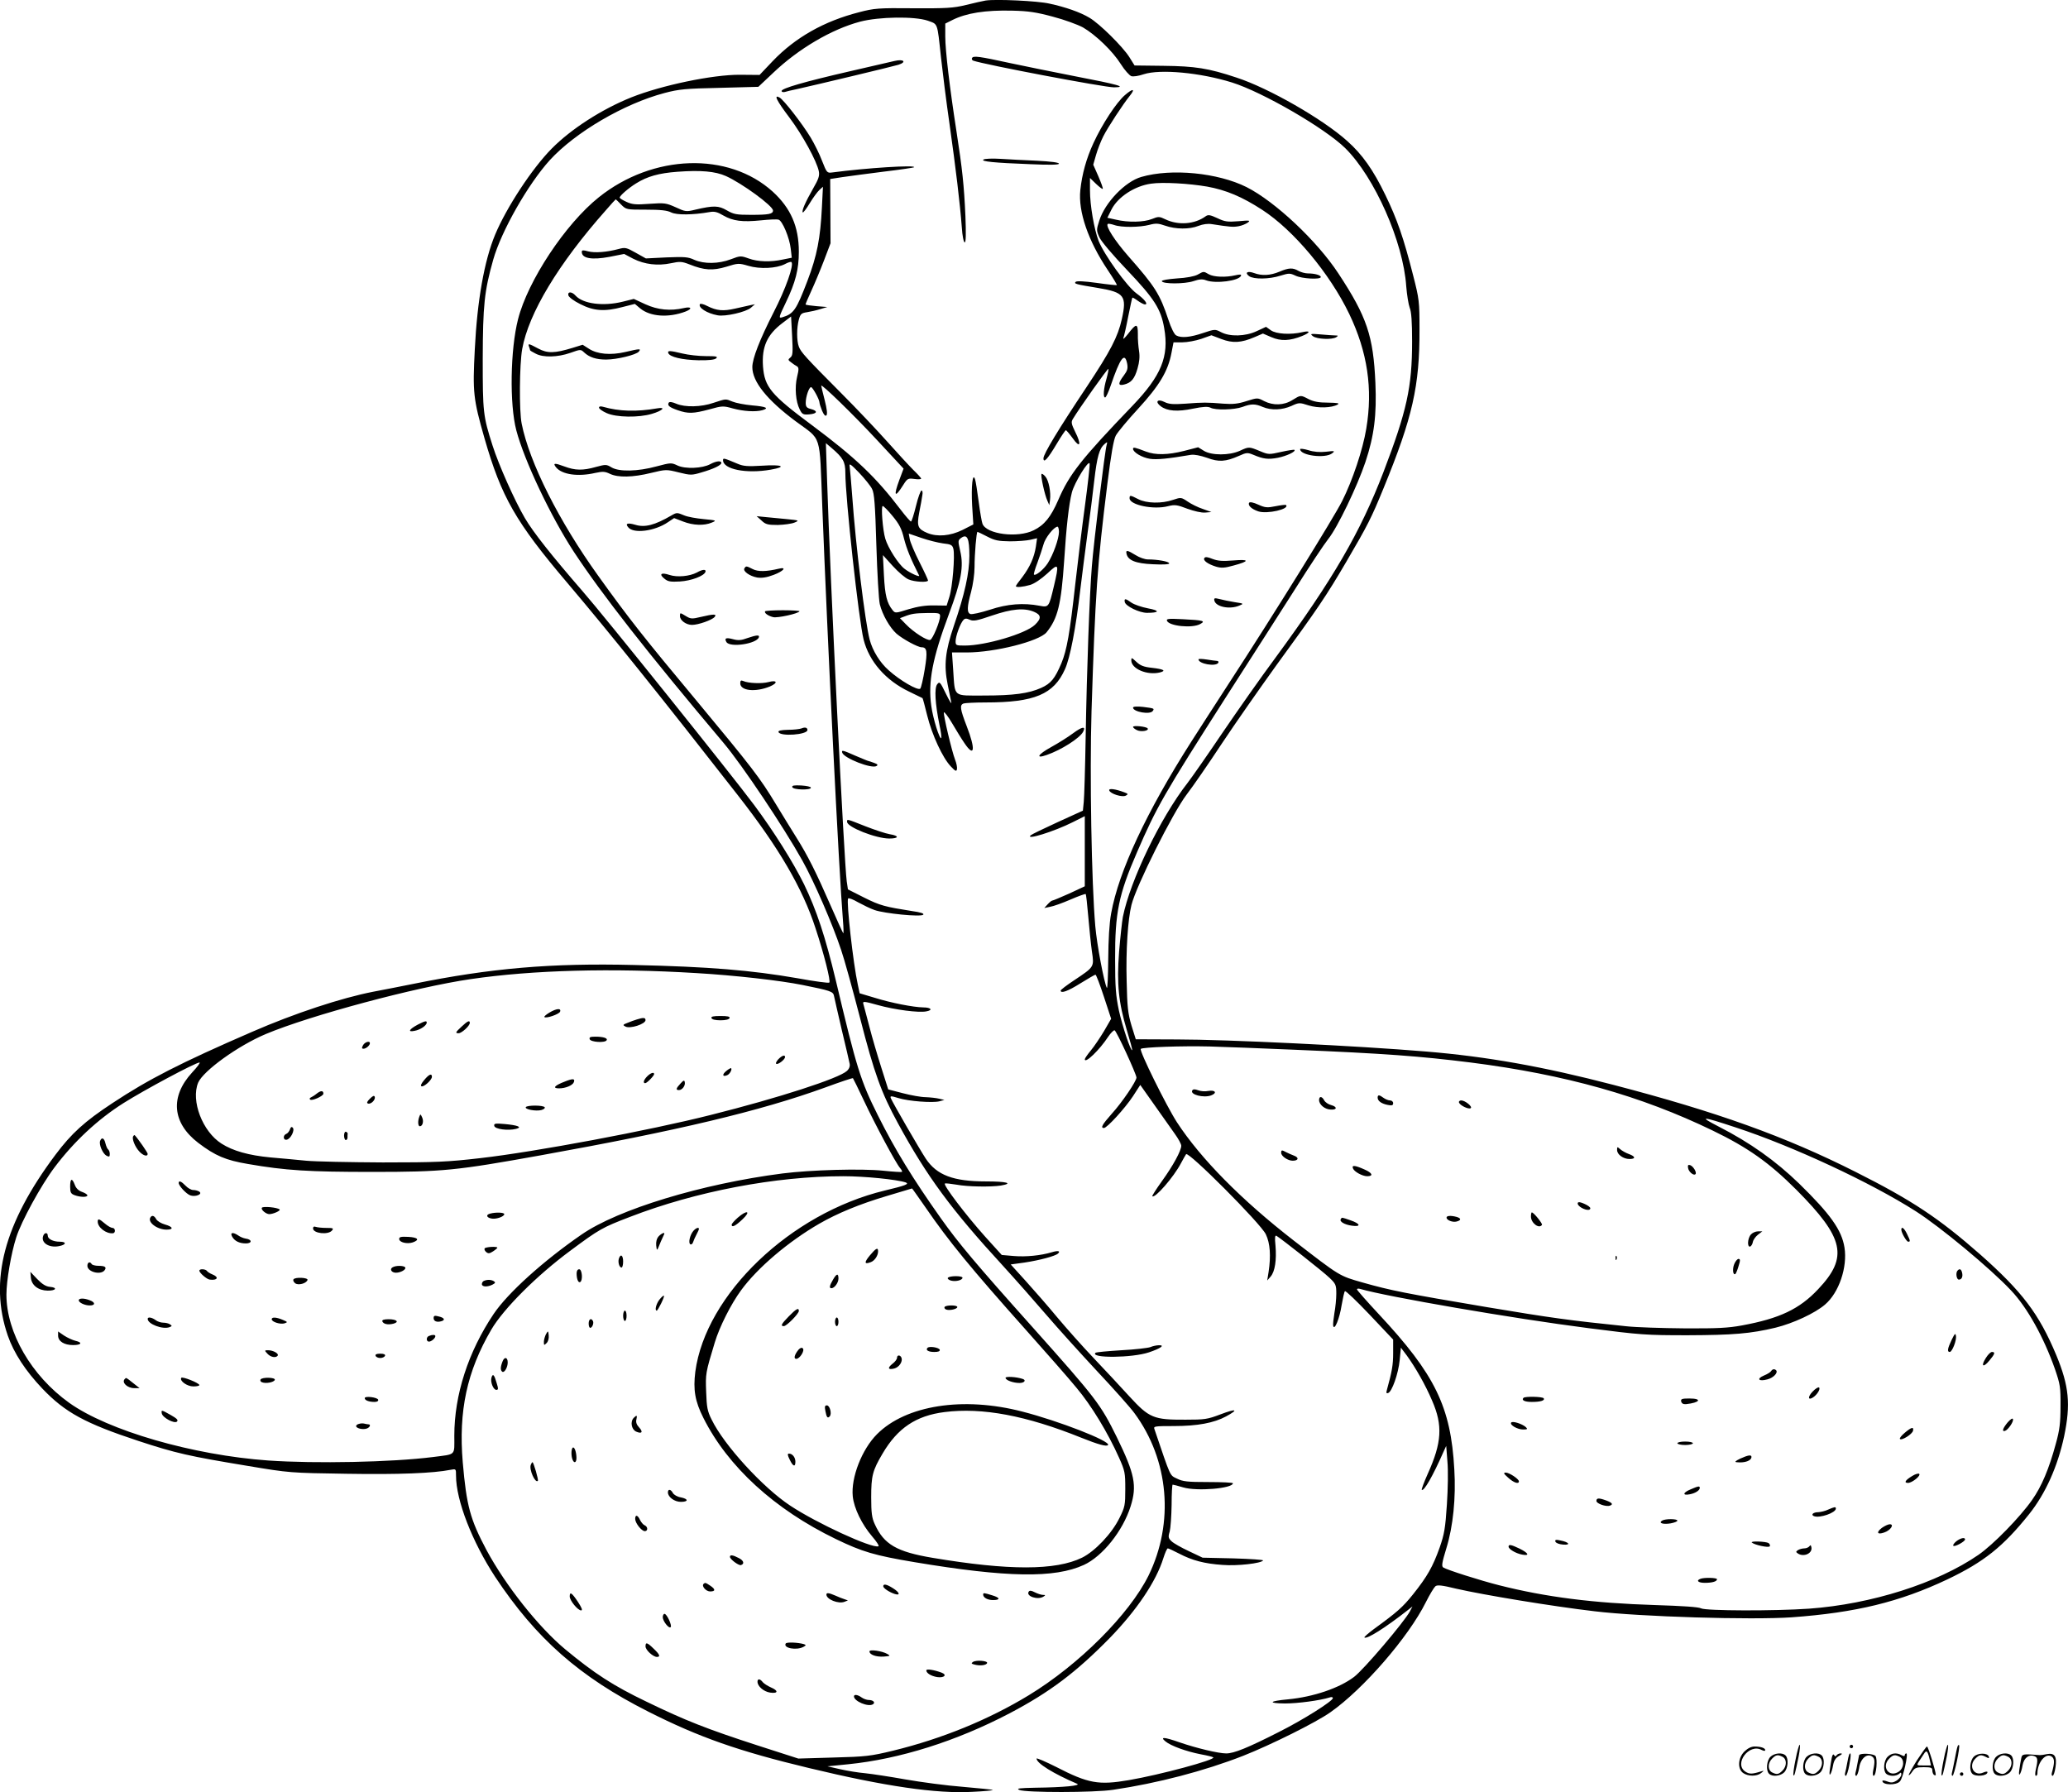 <svg version="1.0" xmlns="http://www.w3.org/2000/svg"
  viewBox="0 0 1200.481 1040.214"
 preserveAspectRatio="xMidYMid meet">
<g transform="translate(-0.272,1040.695) scale(0.1,-0.1)"
fill="#000000" stroke="none">
<path d="M5725 10404 c-16 -3 -68 -14 -115 -26 -74 -18 -114 -20 -305 -19
-204 2 -227 0 -315 -23 -204 -52 -371 -147 -502 -284 l-76 -80 -114 1 c-158 1
-454 -61 -630 -131 -172 -69 -349 -183 -462 -297 -114 -115 -263 -342 -329
-500 -63 -151 -104 -383 -118 -665 -13 -251 -9 -288 56 -516 98 -341 181 -487
481 -840 250 -295 547 -665 991 -1234 237 -303 375 -539 450 -771 49 -148 89
-307 80 -315 -4 -4 -86 7 -184 25 -271 47 -514 67 -948 77 -482 12 -833 -18
-1285 -110 -69 -14 -172 -34 -230 -45 -185 -36 -456 -125 -704 -233 -415 -180
-601 -275 -811 -414 -161 -106 -237 -175 -330 -299 -299 -399 -387 -731 -277
-1050 35 -101 103 -205 201 -308 132 -138 247 -201 556 -303 219 -72 295 -89
634 -145 245 -41 248 -41 576 -46 301 -5 503 3 603 23 32 6 32 6 32 -34 0
-143 94 -384 227 -587 237 -358 490 -581 890 -783 293 -148 523 -229 932 -327
440 -106 740 -150 949 -138 67 3 120 8 118 11 -3 2 -81 10 -174 18 -92 7 -242
27 -333 43 -90 16 -195 32 -234 36 -38 3 -104 14 -144 23 l-75 17 120 12 c298
30 627 133 938 296 232 122 385 237 582 438 156 161 268 327 310 462 10 31 21
57 26 57 4 0 34 -14 65 -30 76 -40 148 -59 253 -66 84 -7 225 9 235 26 2 4
-75 9 -173 12 l-178 4 -80 38 c-43 20 -89 46 -100 57 -19 18 -21 25 -11 57 5
20 10 90 11 155 0 64 3 117 6 117 4 0 31 -7 61 -16 80 -24 289 -6 289 24 0 4
-64 7 -142 7 -123 0 -149 3 -183 20 -43 21 -34 3 -131 288 -6 16 4 17 112 17
138 0 234 18 304 56 76 41 60 47 -32 12 -76 -29 -93 -31 -203 -31 -186 -1
-211 10 -326 135 -52 57 -145 157 -208 223 -63 66 -157 172 -210 235 -52 63
-135 158 -183 211 l-88 97 80 11 c87 13 180 38 194 52 17 15 1 19 -35 8 -63
-19 -150 -28 -221 -22 l-70 6 -96 106 c-113 126 -248 304 -234 309 6 2 37 -2
68 -7 63 -12 198 -14 257 -5 75 13 34 24 -86 24 -190 0 -286 36 -350 132 -38
58 -193 326 -203 351 -5 14 0 14 43 1 60 -19 201 -29 239 -19 l29 8 -30 7
c-16 4 -52 8 -79 9 -26 0 -86 11 -132 23 l-85 22 -40 126 c-22 69 -54 177 -70
240 -17 63 -32 123 -35 132 -4 14 5 14 83 -8 100 -28 240 -46 283 -37 40 7 28
23 -18 23 -57 1 -186 26 -282 56 l-87 26 -11 52 c-26 118 -67 481 -56 498 3 5
29 -5 58 -22 30 -16 72 -37 96 -45 57 -20 268 -41 282 -27 7 7 -14 14 -64 21
-158 25 -186 32 -278 78 l-95 48 -7 47 c-15 110 -96 1746 -114 2328 l-7 215
32 -27 c68 -58 81 -81 81 -145 0 -146 78 -857 106 -968 32 -127 128 -237 264
-302 41 -20 76 -37 78 -38 2 -2 14 -47 27 -100 28 -113 90 -247 137 -296 27
-29 33 -31 36 -16 2 10 -3 35 -11 55 -19 49 -69 261 -65 274 2 6 24 -22 48
-63 24 -41 56 -93 72 -116 58 -86 65 -36 13 98 -39 101 -42 124 -19 133 9 3
67 6 129 6 283 0 395 47 460 193 30 66 63 239 89 462 9 77 28 221 41 320 14
99 32 240 40 313 16 139 30 187 60 212 16 14 17 13 12 -5 -10 -31 -75 -564
-86 -705 -13 -158 -29 -582 -36 -995 -3 -176 -8 -343 -11 -372 l-5 -51 -147
-67 c-81 -37 -151 -71 -156 -76 -34 -31 137 22 244 76 l70 35 0 -203 0 -204
-90 -42 c-50 -22 -94 -41 -99 -41 -4 0 -16 -10 -27 -22 l-19 -21 34 7 c19 3
72 22 118 42 46 20 86 34 88 32 3 -2 9 -60 15 -129 6 -68 15 -159 21 -202 14
-93 15 -91 -102 -169 -44 -29 -79 -56 -79 -60 0 -19 42 -4 115 42 44 27 83 50
87 50 4 0 26 -58 49 -128 l42 -128 -41 -71 c-23 -38 -57 -89 -77 -113 -19 -23
-35 -46 -35 -51 0 -28 85 53 136 131 15 22 32 39 37 37 11 -3 126 -253 127
-274 0 -21 -83 -144 -144 -211 -55 -62 -66 -82 -45 -82 18 0 123 115 169 185
l42 65 82 -116 c44 -63 98 -138 118 -167 21 -29 38 -60 38 -70 0 -28 -47 -115
-112 -205 -33 -46 -58 -85 -56 -88 15 -14 124 111 166 191 12 22 25 46 30 53
13 19 433 -402 463 -465 25 -52 30 -126 16 -218 l-8 -50 20 23 c25 29 35 96
28 179 -5 48 -3 62 6 57 28 -17 271 -208 307 -243 37 -35 40 -42 40 -93 0 -30
-5 -80 -11 -112 -5 -31 -9 -65 -7 -74 7 -31 37 42 49 120 7 40 15 77 19 81 4
4 68 -57 143 -136 l137 -145 0 -79 c0 -69 -7 -107 -36 -212 -5 -18 -4 -23 7
-19 22 7 59 111 67 191 l7 72 34 -45 c50 -69 108 -170 147 -262 63 -144 57
-244 -26 -427 -21 -47 -36 -88 -34 -91 12 -11 64 79 126 220 l16 35 7 -90 c5
-51 3 -160 -3 -250 -9 -137 -15 -173 -42 -250 -40 -112 -72 -168 -154 -271
-61 -76 -93 -104 -229 -203 -32 -24 -56 -45 -54 -48 13 -12 120 55 255 161
l24 19 -15 -29 c-33 -61 -267 -337 -324 -380 -86 -65 -236 -116 -383 -130
-110 -10 -121 -23 -18 -24 75 0 202 17 260 35 10 4 18 2 18 -4 0 -17 -172
-126 -316 -198 -177 -90 -258 -123 -303 -123 -44 0 -171 30 -270 64 -91 32
-116 33 -83 6 31 -26 122 -59 205 -75 38 -7 71 -15 73 -18 14 -14 -309 -101
-490 -132 -176 -30 -235 -20 -423 77 -62 31 -113 53 -113 48 0 -27 99 -88 235
-146 26 -11 -77 -21 -240 -23 -96 -2 -115 -4 -95 -13 37 -16 435 -16 545 1
257 38 529 109 754 197 160 63 424 194 507 253 191 134 453 436 554 639 22 44
47 85 55 92 11 9 36 7 122 -14 157 -36 555 -102 803 -131 265 -32 912 -51
1143 -35 373 27 627 89 904 220 212 101 324 190 475 379 95 119 165 275 203
451 39 187 29 292 -46 473 -100 239 -198 368 -441 583 -239 210 -395 314 -723
479 -408 206 -807 349 -1405 505 -410 107 -738 165 -1090 194 -393 33 -1157
70 -1445 70 l-239 1 -25 80 c-20 68 -25 106 -28 259 -5 174 7 358 28 441 28
112 240 535 320 640 34 44 126 177 205 297 79 119 222 323 317 455 241 330
290 403 406 601 124 212 144 251 216 427 168 410 209 592 208 920 0 162 -2
177 -36 310 -56 221 -94 330 -162 470 -70 145 -134 236 -222 314 -140 126
-455 307 -643 368 -162 54 -240 66 -423 68 l-168 2 -30 48 c-39 62 -175 196
-232 229 -53 32 -139 62 -232 82 -69 16 -311 27 -370 18z m390 -94 c66 -17
144 -46 174 -62 74 -43 173 -138 220 -213 22 -35 50 -66 61 -70 11 -4 43 1 72
11 95 31 327 10 513 -48 178 -56 539 -265 657 -381 170 -168 337 -544 354
-802 4 -49 13 -105 20 -124 10 -23 14 -82 14 -196 0 -265 -30 -402 -167 -760
-134 -348 -291 -619 -625 -1074 -84 -113 -223 -311 -310 -439 -87 -129 -178
-259 -202 -290 -156 -200 -332 -564 -375 -777 -5 -28 -15 -119 -22 -203 -14
-187 -3 -293 45 -454 19 -62 33 -114 31 -116 -8 -8 -57 139 -77 230 -18 86
-22 135 -22 298 -1 270 21 376 127 620 114 264 157 338 516 900 136 212 317
494 402 628 84 134 171 264 192 290 54 67 169 307 216 447 51 153 66 274 58
459 -12 273 -49 384 -215 636 -124 189 -367 417 -533 501 -166 83 -435 110
-611 59 -94 -27 -211 -149 -244 -254 -17 -53 -17 -57 1 -97 11 -24 79 -104
162 -191 156 -164 195 -224 214 -336 29 -164 -17 -276 -185 -451 -297 -309
-366 -397 -430 -546 -43 -99 -81 -146 -143 -176 -93 -46 -274 -23 -297 38 -4
10 -14 67 -22 128 -8 60 -17 119 -21 130 -14 43 -23 -40 -17 -151 l7 -111 -63
-32 c-71 -35 -146 -41 -203 -18 -57 24 -63 39 -48 120 8 40 16 84 18 100 3 15
1 27 -5 27 -5 0 -20 -40 -32 -90 -12 -49 -25 -90 -29 -90 -4 0 -31 31 -60 69
-143 188 -261 301 -516 491 -237 176 -274 221 -283 340 -8 114 24 185 113 252
l50 38 6 -113 c5 -96 4 -114 -10 -125 -15 -12 -14 -15 4 -28 11 -9 26 -19 34
-23 11 -7 12 -17 1 -61 -15 -62 -8 -145 15 -189 14 -29 20 -32 56 -29 47 4 51
20 9 31 -24 6 -30 13 -30 36 0 35 19 91 31 91 9 0 49 -72 49 -90 0 -6 7 -27
15 -47 10 -24 19 -33 25 -27 7 7 3 37 -10 89 -11 43 -20 80 -20 83 0 14 186
-167 321 -312 l157 -169 -24 -64 c-36 -97 -27 -109 22 -31 24 38 28 40 65 35
21 -3 39 -2 39 2 0 4 -21 27 -46 51 -25 25 -93 99 -152 165 -59 66 -178 192
-266 280 -208 209 -234 238 -246 270 -13 34 -13 110 0 157 9 33 15 38 48 43
20 3 55 11 77 18 l40 12 -63 5 c-34 3 -62 7 -63 10 0 3 15 39 34 80 19 41 52
120 73 175 l38 100 -1 186 -1 187 71 11 c40 6 149 20 242 32 94 11 172 23 174
25 15 15 -280 -4 -475 -30 -30 -4 -32 -2 -59 67 -15 40 -45 100 -66 135 -49
81 -157 220 -181 233 -35 19 -19 -15 57 -116 76 -101 159 -253 171 -312 5 -26
-1 -45 -33 -100 -45 -79 -68 -131 -60 -139 2 -3 21 21 40 53 20 33 45 67 57
78 l20 18 -6 -119 c-9 -180 -28 -280 -84 -427 -65 -170 -80 -192 -147 -212
-21 -6 -20 0 22 87 56 117 75 191 75 294 0 146 -47 253 -152 349 -257 232
-695 218 -1009 -33 -194 -155 -412 -484 -469 -708 -45 -176 -50 -493 -10 -645
46 -175 200 -500 334 -705 165 -250 423 -580 869 -1109 108 -128 350 -490 457
-682 69 -123 176 -371 225 -518 19 -55 68 -233 110 -395 83 -324 124 -436 220
-612 168 -309 311 -503 610 -828 73 -80 186 -208 252 -285 66 -77 198 -223
293 -325 96 -102 194 -212 218 -245 201 -272 232 -636 82 -943 -112 -225 -403
-517 -696 -695 -232 -141 -503 -252 -786 -321 -132 -32 -159 -35 -347 -40
l-204 -6 -236 76 c-296 96 -418 144 -645 254 -194 93 -303 164 -472 304 -155
129 -346 370 -457 576 -95 179 -116 256 -138 510 -25 297 24 527 166 770 71
121 264 314 459 458 167 124 184 134 346 196 383 148 845 236 1239 236 123 0
310 -19 361 -36 24 -9 -3 -19 -121 -47 -547 -132 -1040 -603 -1100 -1052 -13
-104 -2 -171 47 -268 142 -283 413 -531 769 -703 153 -74 224 -95 456 -134
539 -90 814 -94 984 -16 108 50 226 197 271 340 38 120 24 188 -80 401 -94
191 -120 225 -486 635 -333 372 -432 490 -535 635 -165 233 -266 398 -367 600
-100 200 -122 271 -243 780 -61 255 -112 409 -185 560 -62 126 -175 306 -289
459 -128 172 -873 1101 -996 1241 -177 204 -287 342 -336 426 -60 103 -151
307 -187 420 -55 172 -57 192 -57 504 1 311 9 391 61 575 47 166 202 438 328
577 148 162 431 328 666 390 83 22 123 26 320 30 l225 6 87 82 c146 139 338
252 503 296 110 29 316 32 393 6 60 -22 55 -6 77 -212 9 -82 31 -258 50 -390
36 -255 60 -454 71 -597 3 -50 11 -88 17 -88 7 0 8 50 4 153 -8 178 -18 273
-52 492 -39 251 -65 469 -65 550 l0 75 40 20 c81 41 193 59 350 55 92 -2 139
-9 235 -35z m-1898 -925 c93 -42 273 -173 273 -200 0 -20 -24 -25 -127 -25
-86 0 -101 3 -141 26 -48 28 -76 29 -183 4 -53 -13 -58 -12 -114 14 -56 25
-65 26 -152 20 -79 -6 -100 -4 -133 11 -22 10 -40 21 -40 25 0 11 52 56 96 83
64 40 131 59 239 67 135 10 219 3 282 -25z m2793 -61 c110 -20 203 -59 320
-135 182 -118 392 -369 505 -604 106 -221 138 -435 99 -666 -20 -122 -80 -301
-140 -420 -47 -94 -396 -657 -658 -1059 -76 -118 -175 -270 -218 -338 -260
-408 -421 -752 -465 -996 -11 -60 -16 -152 -17 -268 -1 -97 -4 -171 -8 -165
-16 30 -58 253 -67 357 -22 253 -33 880 -22 1248 22 687 33 847 92 1321 22
174 36 255 49 280 11 20 69 90 130 156 122 133 173 217 193 323 l12 62 51 0
c28 0 77 9 110 20 l59 21 58 -22 c66 -25 115 -22 192 11 l49 21 49 -21 c55
-24 107 -22 179 7 49 20 49 33 1 22 -69 -16 -152 -11 -183 11 l-28 20 -54 -25
c-66 -31 -156 -33 -207 -6 -34 18 -36 18 -105 -5 -74 -25 -126 -30 -155 -14
-11 5 -30 43 -46 92 -49 148 -77 192 -233 369 -77 88 -132 173 -119 186 3 3
20 0 38 -6 42 -15 147 -14 204 1 38 10 52 9 92 -5 60 -21 141 -22 193 -1 26
10 54 14 78 10 103 -16 123 -18 155 -12 18 3 42 13 53 21 17 13 12 14 -54 8
-64 -5 -79 -3 -123 18 -41 19 -53 21 -67 11 -64 -47 -159 -54 -234 -18 -35 17
-41 17 -78 2 -47 -19 -138 -21 -209 -4 l-50 11 24 48 c37 73 135 137 230 150
67 10 221 1 325 -17z m-3402 -104 c30 -30 31 -30 145 -30 84 0 122 -4 146 -16
32 -16 126 -15 223 2 28 5 45 1 80 -20 56 -32 110 -39 218 -28 47 5 92 7 102
4 22 -5 64 -105 71 -169 l6 -52 -50 -10 c-72 -16 -147 -14 -201 6 -45 16 -48
16 -103 -5 -71 -27 -155 -28 -212 -3 -36 17 -57 18 -161 14 l-120 -6 -59 33
c-53 30 -61 32 -98 22 -71 -19 -140 -24 -178 -14 -29 8 -37 8 -37 -3 0 -38 58
-48 160 -29 l86 17 53 -28 c66 -33 142 -42 218 -26 52 11 63 11 109 -7 85 -34
134 -37 214 -13 67 21 72 21 127 5 67 -20 163 -15 212 10 18 10 35 15 38 12
16 -16 -33 -155 -103 -291 -81 -159 -124 -269 -124 -319 0 -84 85 -190 250
-313 156 -116 139 -61 156 -494 30 -774 96 -2111 120 -2404 4 -44 4 -78 2 -75
-3 3 -36 75 -73 160 -86 197 -134 292 -198 394 -28 45 -82 132 -120 195 -93
154 -136 210 -465 606 -298 357 -391 475 -566 719 -228 317 -400 658 -445 884
-15 74 -13 342 3 433 37 207 210 495 486 806 30 35 56 63 57 63 1 0 15 -13 31
-30z m2693 -1747 c-17 -125 -42 -330 -56 -454 -32 -288 -49 -385 -81 -462 -38
-89 -60 -117 -118 -143 -72 -32 -158 -44 -334 -44 -180 0 -165 -12 -176 148
l-7 102 85 0 c164 0 421 65 464 117 65 80 85 162 102 413 13 201 27 327 45
399 15 57 98 192 103 167 2 -8 -10 -117 -27 -243z m-1236 96 c13 -24 18 -88
25 -327 5 -163 14 -317 20 -342 15 -61 58 -136 97 -171 37 -32 124 -79 146
-79 31 0 35 -24 18 -127 -9 -56 -21 -107 -26 -113 -14 -13 -119 48 -184 107
-50 44 -93 113 -110 178 -26 99 -81 547 -101 830 -6 83 -13 161 -15 175 -4 20
6 14 55 -37 33 -35 67 -77 75 -94z m119 -157 c39 -47 53 -74 67 -133 16 -60
37 -113 87 -212 7 -13 -52 13 -85 39 -35 27 -95 120 -111 174 -15 49 -26 190
-15 190 5 0 31 -26 57 -58z m966 -92 c0 -40 -34 -134 -65 -182 -24 -37 -71
-75 -80 -66 -3 2 6 33 20 69 13 35 29 83 35 105 9 38 61 104 82 104 4 0 8 -14
8 -30z m-417 -27 c44 -23 65 -27 132 -28 44 0 97 4 119 9 l39 9 -7 -49 c-10
-63 -34 -117 -79 -177 -21 -26 -37 -49 -37 -52 0 -9 42 -5 83 7 24 7 64 34 99
66 68 64 70 59 38 -76 -28 -119 -30 -121 -82 -111 -94 18 -187 11 -289 -23
-53 -17 -103 -28 -113 -25 -21 8 -20 41 4 129 11 41 20 104 20 143 0 77 11
205 17 205 2 0 27 -12 56 -27z m-256 -40 c46 -5 54 -9 60 -31 10 -41 -5 -223
-23 -279 l-16 -51 -72 1 c-49 1 -95 -6 -149 -22 -76 -24 -78 -24 -93 -5 -33
41 -44 86 -50 201 l-6 118 58 -64 c32 -35 73 -70 91 -77 34 -15 113 -19 113
-6 0 4 -22 52 -50 107 -28 55 -53 115 -56 132 l-6 33 73 -25 c40 -14 97 -28
126 -32z m153 -72 c0 -99 -27 -223 -90 -406 -50 -147 -59 -229 -36 -341 9 -43
18 -90 21 -104 3 -14 -11 9 -31 50 -34 70 -37 73 -51 55 -17 -23 -12 -110 13
-234 9 -40 13 -75 11 -78 -10 -9 -48 112 -58 186 -20 140 7 279 102 533 72
192 87 277 66 366 -14 61 -14 63 7 78 34 23 46 -5 46 -105z m375 -325 c43 -18
44 -39 5 -76 -55 -52 -287 -120 -406 -120 -51 0 -54 1 -54 25 0 29 27 104 45
123 9 10 17 11 37 2 21 -10 41 -6 129 24 114 39 187 46 244 22z m-545 -25 c0
-30 -42 -132 -57 -138 -17 -7 -98 45 -142 91 l-34 35 24 9 c43 17 63 20 137
21 65 1 72 -1 72 -18z m-1415 -2072 c223 -13 487 -43 616 -69 164 -33 178 -38
183 -63 2 -12 23 -101 45 -197 23 -96 44 -185 46 -197 3 -14 -2 -29 -16 -42
-46 -43 -398 -157 -789 -255 -355 -90 -1022 -215 -1339 -251 -190 -22 -257
-25 -566 -25 -192 1 -393 5 -445 10 -52 5 -145 14 -206 19 -128 12 -219 38
-285 80 -111 70 -179 249 -136 354 30 69 231 214 392 282 260 109 873 273
1190 319 362 53 820 65 1310 35z m3475 -445 c521 -22 725 -37 1020 -74 550
-70 990 -194 1405 -395 203 -98 328 -186 486 -344 278 -280 303 -390 126 -577
-108 -115 -224 -170 -442 -210 -81 -15 -144 -18 -335 -17 -129 1 -280 6 -335
12 -332 34 -439 49 -810 111 -474 80 -556 96 -722 143 -137 39 -130 35 -398
242 -307 238 -542 477 -680 688 -62 96 -220 416 -210 426 11 10 239 18 400 14
83 -2 305 -11 495 -19z m-6402 -132 c-129 -140 -116 -292 35 -408 100 -76 160
-101 289 -123 219 -38 353 -46 723 -46 411 0 485 8 975 96 795 143 1276 257
1653 394 87 32 159 56 161 54 2 -2 31 -61 64 -131 67 -142 186 -364 210 -391
8 -9 13 -19 11 -22 -3 -2 -52 1 -109 7 -127 13 -419 5 -585 -16 -467 -60 -955
-208 -1167 -355 -222 -153 -428 -339 -510 -461 -147 -219 -228 -469 -228 -706
0 -119 13 -106 -125 -124 -237 -30 -681 -39 -955 -20 -437 31 -929 173 -1156
335 -219 157 -364 407 -364 628 0 79 27 239 57 332 29 92 143 301 222 406 113
150 250 278 400 373 122 77 419 236 442 236 6 0 -13 -26 -43 -58z m8961 -319
c332 -109 783 -319 1046 -487 141 -90 432 -331 552 -459 94 -99 190 -272 255
-457 30 -88 33 -104 32 -215 0 -97 -5 -138 -27 -217 -40 -148 -83 -249 -138
-327 -70 -100 -226 -260 -312 -319 -238 -164 -621 -286 -983 -312 -199 -14
-600 -13 -627 2 -14 8 -110 14 -267 19 -355 11 -633 46 -905 115 -111 28 -302
89 -324 103 -11 7 -8 27 18 112 39 126 56 293 46 458 -20 362 -111 550 -439
901 -69 74 -126 139 -126 143 0 5 8 6 18 3 153 -45 889 -172 1327 -228 302
-39 334 -41 575 -41 263 1 364 9 510 44 102 25 229 84 287 134 81 69 131 217
113 331 -16 102 -83 195 -262 370 -137 133 -286 239 -468 332 -121 62 -100 61
99 -5z m-4703 -465 c134 -195 260 -349 583 -711 115 -129 247 -279 292 -334
87 -103 183 -262 247 -405 35 -78 37 -89 37 -183 0 -94 -2 -105 -34 -169 -44
-90 -142 -193 -217 -230 -153 -75 -426 -75 -867 -1 -209 35 -283 78 -336 195
-17 36 -21 66 -21 156 0 125 8 156 66 254 87 148 194 220 359 241 219 28 475
-20 795 -149 97 -39 148 -53 155 -42 14 23 -287 140 -498 194 -343 89 -675 37
-843 -131 -88 -88 -152 -252 -141 -361 7 -69 53 -163 112 -232 26 -30 43 -56
37 -58 -39 -13 -360 135 -512 236 -158 104 -385 352 -456 499 -25 49 -29 73
-32 161 -4 106 -4 109 50 287 27 90 94 223 152 302 96 132 276 284 454 387
106 61 234 114 392 161 80 24 146 44 147 44 1 1 36 -50 79 -111z M5646 10071
c-4 -6 -1 -13 6 -16 65 -23 760 -155 818 -155 78 1 25 16 -225 64 -132 26
-301 60 -375 76 -183 40 -216 44 -224 31z M5195 10053 c-11 -3 -128 -30 -260
-60 -265 -61 -395 -99 -395 -114 0 -6 8 -8 18 -6 9 3 42 11 72 17 112 25 556
131 588 141 50 16 31 35 -23 22z M6533 9855 c-49 -42 -132 -168 -183 -279 -41
-89 -66 -179 -76 -273 -13 -123 45 -293 159 -463 31 -46 55 -86 53 -88 -2 -1
-55 4 -117 13 -72 10 -116 12 -122 6 -11 -11 -1 -14 133 -36 149 -25 165 -46
135 -180 -23 -103 -65 -184 -205 -395 -162 -243 -250 -388 -250 -413 0 -31 24
-5 77 84 26 44 50 79 53 79 3 0 21 -21 40 -47 43 -61 52 -37 14 38 -22 45 -24
56 -14 73 37 62 203 296 207 292 2 -2 -3 -28 -11 -57 -17 -57 -21 -109 -8
-109 5 0 19 30 32 68 56 164 82 198 96 128 5 -28 1 -41 -20 -69 -34 -45 -34
-61 2 -52 41 10 61 33 78 93 11 38 14 69 9 101 -4 25 -8 70 -7 99 0 63 -9 64
-57 1 -19 -24 -31 -35 -27 -24 4 11 17 67 28 125 12 58 22 107 24 109 2 2 16
-6 32 -18 17 -12 35 -21 41 -21 21 0 -2 30 -49 64 -55 40 -187 223 -220 305
-26 68 -50 206 -50 294 l0 71 35 -34 c19 -18 37 -32 39 -29 3 2 -9 35 -25 72
l-30 68 16 56 c9 32 28 80 42 108 26 52 116 189 155 237 33 41 17 43 -29 3z
M5712 9481 c-18 -11 60 -19 271 -27 114 -5 167 -4 167 3 0 7 -49 13 -127 17
-71 3 -166 8 -213 11 -47 3 -91 1 -98 -4z M6049 7656 c-7 -7 18 -121 34 -156
l11 -25 4 29 c6 46 -7 113 -26 136 -10 12 -20 19 -23 16z M4285 3339 c-19 -17
-35 -35 -35 -40 0 -19 22 -8 63 31 51 48 27 57 -28 9z M4028 3263 c-20 -23
-31 -70 -18 -78 6 -3 13 2 16 12 3 10 12 30 20 45 8 14 14 29 14 32 0 12 -17
6 -32 -11z M3826 3231 c-11 -13 -16 -31 -14 -53 3 -28 5 -30 12 -13 7 18 24
58 34 78 7 15 -15 6 -32 -12z M3595 3101 c-6 -21 3 -51 16 -51 5 0 9 16 9 35
0 37 -15 47 -25 16z M3350 3016 c0 -33 10 -57 21 -50 16 9 11 74 -6 74 -9 0
-15 -9 -15 -24z M3831 2864 c-19 -24 -29 -64 -16 -64 7 0 47 81 42 86 -3 3
-14 -7 -26 -22z M3620 2770 c0 -16 5 -30 10 -30 6 0 10 14 10 30 0 17 -4 30
-10 30 -5 0 -10 -13 -10 -30z M3420 2725 c0 -14 4 -25 9 -25 12 0 23 29 15 41
-10 18 -24 9 -24 -16z M3172 2663 c-6 -12 -12 -32 -12 -44 0 -21 1 -22 16 -7
9 9 14 27 12 44 -3 28 -3 29 -16 7z M2920 2505 c-13 -33 -13 -52 -1 -60 12 -7
31 26 31 54 0 31 -19 35 -30 6z M2856 2412 c-8 -25 10 -72 28 -72 12 0 12 7 2
39 -14 49 -22 58 -30 33z M3682 2178 c-22 -22 -14 -67 13 -80 34 -15 43 -3 17
25 -14 15 -19 30 -15 45 6 25 2 27 -15 10z M3327 2004 c-9 -9 -9 -47 -1 -68
10 -26 24 -18 23 12 -1 35 -13 65 -22 56z M3084 1905 c-11 -27 26 -109 41 -93
5 5 -25 108 -31 108 -3 0 -7 -7 -10 -15z M3880 1745 c0 -27 38 -55 75 -55 45
0 45 17 0 26 -20 3 -40 15 -46 25 -12 23 -29 25 -29 4z M3690 1591 c0 -24 37
-71 56 -71 19 0 18 26 -1 34 -8 3 -20 17 -27 31 -13 29 -28 33 -28 6z M4240
1371 c0 -14 51 -52 64 -48 22 7 16 27 -13 41 -34 18 -51 20 -51 7z M4087 1214
c-13 -13 14 -44 38 -44 32 0 32 13 0 34 -27 18 -29 18 -38 10z M5130 1200 c0
-11 36 -35 68 -45 33 -10 27 10 -12 34 -36 23 -56 27 -56 11z M5974 1168 c-16
-26 53 -49 86 -28 13 8 12 10 -3 10 -10 0 -31 7 -47 15 -21 11 -31 12 -36 3z
M3310 1141 c0 -24 47 -81 66 -81 10 0 4 15 -18 49 -36 54 -48 62 -48 32z
M4800 1152 c0 -28 70 -56 105 -42 l20 8 -20 7 c-11 3 -35 13 -53 21 -37 16
-52 18 -52 6z M5710 1152 c0 -18 26 -32 57 -32 45 0 42 14 -6 28 -45 14 -51
15 -51 4z M3850 1021 c0 -23 36 -69 46 -58 9 9 -22 77 -36 77 -5 0 -10 -9 -10
-19z M4564 868 c-17 -27 63 -42 104 -19 14 8 15 10 2 15 -34 10 -100 13 -106
4z M3750 851 c0 -21 44 -61 66 -61 22 0 17 14 -19 48 -38 37 -47 39 -47 13z
M5050 822 c0 -19 39 -33 83 -30 38 3 40 4 21 15 -31 18 -104 28 -104 15z
M5651 761 c-12 -8 -10 -11 11 -16 32 -8 68 -3 71 10 3 13 -64 18 -82 6z M5380
712 c0 -16 27 -33 63 -39 41 -6 60 13 25 26 -43 16 -88 23 -88 13z M4400 646
c0 -26 35 -57 73 -63 47 -7 50 11 5 30 -18 8 -39 21 -47 30 -16 21 -31 22 -31
3z M4960 561 c0 -28 82 -63 110 -46 16 10 2 25 -24 25 -12 0 -31 7 -42 15 -22
16 -44 19 -44 6z M7430 8830 c-53 -22 -101 -25 -147 -8 -38 14 -57 3 -29 -18
27 -19 117 -18 182 3 49 15 55 15 87 0 37 -18 147 -24 147 -8 0 11 -35 21 -75
21 -16 0 -41 7 -55 15 -33 19 -56 18 -110 -5z M6955 8813 c-18 -10 -65 -19
-120 -22 -52 -4 -89 -10 -88 -16 5 -17 131 -17 183 0 35 12 54 13 74 5 56 -21
193 -3 203 27 3 8 -7 8 -34 2 -56 -13 -125 -10 -153 6 -31 18 -29 18 -65 -2z
M7624 8456 c22 -18 112 -22 136 -6 12 8 11 10 -6 10 -12 0 -50 3 -85 6 -59 5
-63 4 -45 -10z M7505 8085 c-49 -31 -111 -33 -164 -6 -38 20 -38 20 -102 0
-49 -16 -80 -19 -134 -15 -97 8 -117 8 -221 0 -73 -5 -96 -3 -122 10 -40 20
-56 1 -21 -25 37 -28 97 -33 187 -14 59 12 86 13 101 6 28 -16 139 -13 186 4
51 19 74 19 118 0 50 -21 113 -18 167 6 43 20 47 20 99 3 55 -17 134 -15 169
5 13 8 -2 10 -56 11 -53 0 -84 6 -112 20 -48 25 -46 25 -95 -5z M6580 7802 c0
-20 52 -51 98 -58 40 -6 102 0 238 23 20 3 55 -4 93 -17 69 -26 109 -23 186
11 44 20 50 20 84 6 57 -24 85 -28 142 -17 50 10 106 36 96 46 -2 2 -37 -3
-77 -12 -71 -16 -74 -16 -124 5 -63 26 -63 26 -117 1 -61 -27 -162 -27 -207 0
l-34 21 -81 -21 c-95 -24 -167 -25 -222 -4 -65 25 -75 27 -75 16z M7550 7800
c0 -37 146 -56 186 -24 18 14 15 15 -36 9 -35 -4 -72 -1 -102 9 -27 8 -48 10
-48 6z M6560 7515 c0 -39 139 -68 223 -46 40 10 53 8 113 -15 39 -14 82 -24
103 -22 l36 3 -50 18 c-28 9 -68 29 -88 43 -37 25 -39 25 -84 10 -66 -23 -155
-21 -203 4 -47 24 -50 24 -50 5z M7254 7489 c-9 -15 14 -37 53 -50 51 -17 184
13 161 37 -3 2 -30 -1 -60 -7 -49 -10 -61 -9 -101 9 -28 13 -49 17 -53 11z
M6542 7194 c7 -39 54 -58 153 -62 58 -3 95 -1 95 5 0 11 -68 23 -124 23 -17 0
-49 11 -71 25 -47 29 -58 31 -53 9z M6994 7168 c-9 -14 20 -35 68 -50 31 -9
50 -8 103 7 93 25 92 37 -3 29 -63 -5 -89 -3 -121 9 -29 12 -42 13 -47 5z
M7052 6922 c7 -37 89 -54 145 -30 27 11 27 12 -27 20 -30 5 -70 13 -88 18 -28
7 -33 6 -30 -8z M6532 6913 c4 -24 85 -63 129 -63 73 0 77 13 6 26 -37 7 -80
22 -96 33 -35 25 -43 26 -39 4z M6777 6804 c12 -31 147 -45 193 -19 33 18 19
22 -102 28 -80 4 -96 3 -91 -9z M6570 6574 c0 -49 92 -88 166 -70 38 10 23 19
-47 27 -47 5 -67 13 -90 35 -27 25 -29 26 -29 8z M6960 6580 c0 -26 100 -44
115 -20 3 6 0 10 -7 11 -7 0 -34 4 -60 8 -27 4 -48 5 -48 1z M6580 6300 c0
-25 101 -43 115 -19 10 14 7 15 -57 23 -36 4 -58 2 -58 -4z M6580 6188 c0 -4
9 -12 21 -18 23 -13 73 -5 64 9 -6 11 -85 19 -85 9z M6442 5819 c7 -20 76 -41
96 -30 15 8 14 11 -8 19 -53 20 -93 25 -88 11z M3302 8693 c2 -10 32 -33 69
-51 78 -40 140 -45 246 -17 l71 18 31 -26 c58 -48 164 -56 264 -18 41 16 33
30 -10 20 -79 -18 -152 -11 -224 22 l-67 31 -64 -16 c-113 -28 -230 -13 -274
35 -21 24 -47 25 -42 2z M4066 8642 c-12 -20 41 -54 102 -65 44 -9 166 19 194
44 l23 20 -25 -5 c-14 -3 -54 -12 -89 -20 -70 -16 -107 -13 -163 15 -20 11
-39 15 -42 11z M3074 8394 c3 -9 6 -17 6 -20 0 -2 15 -11 33 -20 43 -23 127
-21 201 5 59 21 60 21 80 2 30 -28 70 -41 127 -41 62 0 174 27 190 46 15 18 7
18 -78 -2 -86 -20 -163 -13 -212 19 l-36 23 -58 -18 c-105 -32 -146 -33 -200
-4 -56 30 -61 31 -53 10z M3882 8358 c8 -23 81 -40 175 -42 62 -1 96 3 104 12
10 10 -2 12 -61 12 -41 0 -102 7 -135 15 -75 18 -88 18 -83 3z M4145 8069
c-72 -25 -166 -27 -217 -5 -23 10 -39 12 -43 6 -10 -16 3 -27 52 -44 61 -21
90 -20 184 5 75 21 80 21 137 5 60 -16 129 -21 170 -10 42 12 22 21 -59 28
-44 4 -95 14 -114 22 -42 17 -36 17 -110 -7z M3480 8041 c0 -7 20 -21 45 -32
56 -25 186 -27 262 -4 62 18 84 41 32 32 -121 -21 -222 -18 -316 9 -15 4 -23
2 -23 -5z M4200 7736 c0 -53 135 -80 277 -55 97 17 67 31 -50 23 -85 -5 -109
-3 -142 11 -81 34 -85 35 -85 21z M4126 7713 c-46 -25 -145 -29 -190 -8 -36
17 -39 17 -122 -5 -110 -30 -217 -32 -261 -6 -30 18 -34 18 -90 3 -77 -22
-121 -21 -185 3 -56 21 -68 20 -47 -6 35 -42 128 -55 227 -32 43 9 56 9 85 -5
48 -23 133 -21 239 5 87 21 89 21 161 3 69 -17 75 -17 132 0 70 20 115 42 115
55 0 15 -31 11 -64 -7z M3900 7415 c-96 -56 -154 -71 -209 -54 -45 13 -61 8
-41 -15 31 -38 154 -22 230 30 l36 24 52 -20 c59 -23 123 -25 167 -6 29 12 27
13 -47 20 -43 4 -93 13 -112 21 -43 18 -45 18 -76 0z M4423 7386 c24 -23 37
-26 95 -26 37 1 81 7 97 14 29 12 27 13 -45 20 -41 4 -97 9 -125 12 l-50 5 28
-25z M4324 7108 c-10 -16 30 -45 74 -53 27 -4 55 0 95 15 59 22 80 48 30 36
-72 -17 -120 -18 -151 -2 -37 19 -39 19 -48 4z M4048 7084 c-42 -22 -114 -29
-159 -14 -48 16 -63 5 -29 -22 20 -17 36 -19 90 -16 66 4 140 32 148 56 5 16
-17 15 -50 -4z M4444 6859 c-6 -10 18 -27 47 -34 25 -6 145 20 153 34 2 3 -41
6 -96 6 -55 0 -102 -3 -104 -6z M3950 6831 c0 -25 36 -51 70 -51 36 0 116 28
131 46 15 18 -5 18 -81 0 -50 -12 -58 -12 -87 6 -33 20 -33 20 -33 -1z M4340
6703 c-34 -13 -53 -14 -82 -6 -41 11 -52 6 -38 -17 21 -33 175 -10 188 28 5
15 -12 14 -68 -5z M4300 6441 c0 -44 89 -53 173 -18 48 21 41 39 -10 25 -38
-10 -116 -7 -145 6 -14 6 -18 3 -18 -13z M4655 6179 c-11 -4 -46 -8 -78 -8
-42 -1 -58 -5 -55 -13 9 -27 168 -16 168 12 0 14 -14 18 -35 9z M4602 5838 c6
-16 108 -18 108 -3 0 6 -25 11 -56 13 -43 2 -55 0 -52 -10z M3191 4529 c-18
-11 -31 -22 -28 -25 9 -10 85 16 91 31 8 22 -22 19 -63 -6z M4133 4498 c2 -8
22 -13 52 -13 30 0 50 5 53 13 3 9 -12 12 -53 12 -41 0 -56 -3 -52 -12z M3700
4490 c-14 -4 -38 -13 -55 -20 -27 -10 -28 -13 -12 -21 26 -15 117 14 117 37 0
15 -12 16 -50 4z M2428 4460 c-52 -28 -60 -45 -18 -36 33 6 70 31 70 48 0 12
-11 9 -52 -12z M2683 4449 c-37 -34 -39 -39 -18 -39 18 0 65 43 65 60 0 17
-13 11 -47 -21z M3426 4375 c7 -17 89 -22 98 -6 8 12 -18 21 -65 21 -30 0 -37
-3 -33 -15z M2110 4340 c-8 -15 -8 -20 3 -20 14 0 37 19 37 32 0 16 -30 7 -40
-12z M4520 4258 c-12 -14 -16 -24 -10 -26 12 -4 50 26 50 40 0 15 -19 8 -40
-14z M4219 4191 c-25 -20 -23 -36 4 -25 15 5 31 33 24 41 -2 2 -15 -5 -28 -16z
M3760 4160 c-21 -21 -26 -40 -12 -40 10 0 52 43 52 53 0 13 -20 7 -40 -13z
M2465 4138 c-17 -20 -23 -34 -15 -36 14 -5 60 37 60 55 0 22 -17 15 -45 -19z
M3283 4130 c-61 -23 -76 -40 -35 -40 37 0 79 17 86 36 8 21 -6 22 -51 4z
M3953 4118 c-26 -28 -29 -38 -9 -38 19 0 38 26 34 45 -2 14 -7 13 -25 -7z
M1842 4060 c-12 -10 -28 -20 -35 -23 -6 -2 -9 -8 -4 -12 9 -10 77 20 77 34 0
19 -15 19 -38 1z M2150 4030 c-17 -17 -20 -25 -11 -28 17 -6 45 22 39 39 -3 9
-11 6 -28 -11z M3055 3981 c-7 -13 58 -25 90 -17 14 4 23 11 20 16 -8 13 -102
13 -110 1z M2437 3926 c-10 -26 -8 -56 3 -56 16 0 24 29 13 52 -9 20 -10 20
-16 4z M2872 3872 c4 -19 80 -29 127 -17 38 10 9 21 -67 28 -55 5 -63 3 -60
-11z M1686 3852 c-4 -11 -13 -23 -21 -26 -21 -8 -19 -38 2 -34 23 4 49 56 35
70 -7 7 -12 3 -16 -10z M2000 3816 c0 -14 5 -26 10 -26 6 0 10 7 10 15 0 8 0
18 1 22 0 4 -4 9 -10 11 -6 2 -11 -8 -11 -22z M6924 4078 c-15 -24 65 -45 109
-29 37 14 25 33 -16 26 -18 -4 -44 -2 -59 4 -19 7 -29 7 -34 -1z M8000 4036
c0 -19 22 -35 58 -42 25 -5 32 -3 32 10 0 9 -8 16 -18 16 -10 0 -27 7 -38 15
-24 18 -34 19 -34 1z M7660 4022 c0 -26 33 -54 67 -55 38 -3 40 16 3 26 -16 4
-34 16 -40 27 -13 25 -30 26 -30 2z M8472 4008 c6 -17 55 -41 68 -33 13 8 -32
45 -55 45 -9 0 -15 -6 -13 -12z M9390 3732 c0 -26 36 -52 72 -52 38 0 35 15
-4 29 -17 6 -40 19 -50 28 -17 15 -18 15 -18 -5z M7440 3716 c0 -20 39 -46 67
-46 34 0 38 19 6 30 -15 6 -36 15 -45 20 -24 13 -28 13 -28 -4z M9802 3628 c3
-22 33 -47 43 -36 9 9 -12 45 -30 52 -12 4 -16 1 -13 -16z M7857 3625 c7 -19
55 -45 82 -45 38 0 31 19 -15 39 -56 25 -76 27 -67 6z M9162 3418 c7 -20 58
-42 70 -30 7 7 0 15 -20 26 -37 19 -55 20 -50 4z M8890 3346 c0 -38 48 -74 64
-48 4 7 -48 72 -59 72 -3 0 -5 -11 -5 -24z M8400 3340 c0 -15 35 -29 58 -23
28 7 28 19 0 27 -34 9 -58 7 -58 -4z M7786 3331 c-9 -14 21 -32 64 -38 55 -8
51 11 -7 31 -55 19 -50 18 -57 7z M10167 3242 c-20 -22 -23 -76 -4 -70 6 3 13
14 15 26 2 12 15 31 29 42 l26 20 -25 0 c-14 0 -32 -8 -41 -18z M9381 3104 c0
-11 3 -14 6 -6 3 7 2 16 -1 19 -3 4 -6 -2 -5 -13z M10070 3070 c-12 -29 -7
-70 8 -56 3 4 12 25 18 47 10 31 9 39 -1 39 -7 0 -18 -13 -25 -30z M776 3812
c-9 -14 11 -63 36 -89 22 -24 48 -31 48 -13 0 7 -53 84 -75 108 -2 2 -6 -1 -9
-6z M584 3785 c-8 -21 15 -74 37 -86 16 -8 19 -6 19 10 0 11 -4 22 -9 26 -5 3
-12 19 -16 35 -7 32 -22 39 -31 15z M410 3520 c0 -34 4 -42 26 -50 32 -12 74
-13 74 -1 0 5 -14 14 -31 20 -20 7 -35 21 -42 41 -16 42 -27 38 -27 -10z
M1040 3541 c0 -16 43 -63 67 -72 30 -11 75 7 52 22 -8 5 -23 9 -35 9 -11 0
-31 11 -44 25 -24 25 -40 32 -40 16z M1523 3397 c-7 -11 24 -37 43 -37 22 0
67 20 60 27 -12 12 -97 20 -103 10z M2848 3363 c-25 -6 -22 -22 5 -28 26 -7
77 10 77 25 0 10 -49 12 -82 3z M876 3341 c-18 -28 39 -71 94 -71 43 0 37 17
-10 30 -22 6 -44 20 -50 30 -11 21 -25 26 -34 11z M570 3316 c0 -33 49 -71 88
-67 17 1 15 31 -2 31 -8 0 -28 11 -44 25 -34 29 -42 31 -42 11z M1820 3277 c0
-29 88 -39 110 -12 11 13 6 15 -33 15 -25 0 -52 3 -61 6 -10 4 -16 1 -16 -9z
M254 3235 c-16 -40 32 -72 90 -61 44 8 47 26 5 26 -38 0 -69 16 -69 35 0 20
-19 19 -26 0z M1350 3230 c14 -26 42 -40 80 -40 37 0 37 23 -1 28 -13 2 -32
10 -43 18 -31 21 -49 18 -36 -6z M2320 3216 c0 -20 46 -31 79 -20 42 15 30 29
-26 32 -42 2 -53 0 -53 -12z M2816 3161 c-3 -5 1 -14 9 -21 12 -10 20 -9 40 4
14 9 25 19 25 21 0 9 -69 5 -74 -4z M510 3060 c0 -35 75 -55 99 -27 15 19 4
27 -35 27 -18 0 -36 5 -39 10 -10 17 -25 11 -25 -10z M2281 3051 c-18 -11 -5
-31 20 -31 28 0 61 19 54 31 -8 11 -55 12 -74 0z M1160 3032 c0 -13 43 -50 60
-52 45 -6 56 14 16 30 -13 5 -27 14 -31 19 -7 13 -45 15 -45 3z M182 2991 c4
-44 43 -74 97 -75 49 -1 60 18 13 22 -23 2 -45 16 -73 45 l-40 42 3 -34z
M1706 2981 c-3 -5 1 -15 10 -22 17 -14 65 -2 72 19 4 14 -73 18 -82 3z M2813
2973 c-7 -2 -13 -11 -13 -19 0 -17 33 -18 62 -3 17 9 18 13 7 20 -15 9 -37 10
-56 2z M460 2860 c0 -14 35 -30 64 -30 33 0 33 18 0 30 -32 13 -64 13 -64 0z
M2520 2756 c0 -17 18 -25 43 -18 24 6 21 18 -5 26 -33 9 -38 8 -38 -8z M860
2752 c0 -30 87 -63 127 -48 15 6 15 8 3 16 -8 6 -26 10 -40 10 -14 0 -34 7
-44 15 -22 16 -46 20 -46 7z M1580 2750 c0 -16 50 -31 74 -24 20 7 19 8 -9 20
-37 16 -65 18 -65 4z M2222 2738 c6 -16 32 -22 64 -14 37 10 19 26 -27 26 -28
0 -39 -4 -37 -12z M340 2655 c0 -33 35 -55 87 -55 49 0 57 15 13 25 -16 4 -45
17 -65 30 l-35 24 0 -24z M2493 2653 c-17 -6 -17 -33 0 -33 14 0 37 20 37 32
0 9 -18 9 -37 1z M1555 2550 c19 -21 50 -26 60 -11 7 12 -27 31 -56 31 -21 0
-22 -1 -4 -20z M2183 2538 c2 -7 14 -13 27 -13 13 0 25 6 28 13 2 8 -7 12 -28
12 -21 0 -30 -4 -27 -12z M1055 2410 c-11 -18 34 -50 70 -50 19 0 35 3 35 8
-1 12 -99 51 -105 42z M727 2403 c-20 -20 15 -53 55 -53 l31 0 -38 30 c-43 34
-39 32 -48 23z M1515 2400 c-3 -6 0 -13 9 -16 23 -9 69 0 74 14 5 15 -74 17
-83 2z M2120 2292 c0 -13 25 -22 57 -22 15 0 23 5 21 13 -5 14 -78 23 -78 9z
M942 2203 c5 -25 74 -61 88 -47 9 9 -1 18 -36 38 -55 31 -56 31 -52 9z M2088
2143 c-10 -2 -18 -8 -18 -13 0 -13 37 -22 60 -15 20 6 28 25 11 25 -5 0 -15 2
-23 4 -7 2 -21 2 -30 -1z M11040 3270 c0 -18 30 -70 40 -70 13 0 13 4 -7 45
-16 34 -33 46 -33 25z M11367 3033 c-13 -12 -7 -53 7 -53 17 0 25 18 18 43 -5
18 -14 22 -25 10z M11332 2630 c-24 -50 -27 -70 -11 -70 14 0 41 68 36 94 -3
17 -7 13 -25 -24z M11530 2524 c-30 -47 -15 -58 21 -14 32 38 36 50 15 50 -8
0 -24 -16 -36 -36z M10284 2449 c-3 -6 -22 -18 -42 -26 -45 -19 -30 -36 21
-22 35 9 63 39 50 53 -10 9 -21 7 -29 -5z M10525 2330 c-29 -30 -27 -53 2 -34
24 15 46 51 35 58 -5 3 -22 -8 -37 -24z M8847 2294 c-14 -14 6 -24 48 -24 50
0 77 8 69 21 -6 10 -107 12 -117 3z M9762 2273 c3 -12 12 -17 28 -16 82 9 96
33 19 33 -43 0 -50 -3 -47 -17z M11657 2151 c-28 -34 -35 -55 -15 -49 18 6 51
54 46 68 -2 8 -14 0 -31 -19z M8775 2150 c-9 -14 37 -40 69 -40 26 0 28 2 16
14 -21 19 -78 37 -85 26z M11060 2091 c-19 -16 -32 -32 -28 -36 10 -11 72 28
76 48 5 24 -9 21 -48 -12z M9740 2030 c0 -5 20 -10 45 -10 25 0 45 5 45 10 0
6 -20 10 -45 10 -25 0 -45 -4 -45 -10z M10105 1941 c-29 -14 -35 -20 -20 -21
47 -5 85 9 85 31 0 14 -21 10 -65 -10z M8758 1830 c32 -29 62 -39 62 -21 0 14
-56 51 -77 51 -14 -1 -12 -6 15 -30z M11103 1840 c-40 -24 -50 -40 -24 -40 24
0 78 44 64 53 -5 3 -23 -2 -40 -13z M9818 1763 c-47 -19 -50 -38 -6 -29 33 6
58 23 58 37 0 12 -8 11 -52 -8z M9270 1695 c0 -15 56 -35 78 -27 21 7 14 17
-21 30 -44 16 -57 15 -57 -3z M10615 1645 c-16 -8 -42 -14 -57 -15 -30 0 -45
-15 -25 -23 34 -13 127 20 127 44 0 12 -8 10 -45 -6z M9651 1581 c-22 -14 5
-23 49 -16 22 4 40 11 40 16 0 11 -70 12 -89 0z M10927 1539 c-34 -26 -27 -41
13 -27 37 12 61 48 33 48 -10 0 -30 -10 -46 -21z M11359 1461 c-13 -11 -21
-22 -17 -26 8 -8 68 25 68 37 0 14 -27 8 -51 -11z M9032 1459 c3 -8 21 -15 44
-17 47 -4 36 14 -15 24 -26 6 -33 4 -29 -7z M10172 1454 c15 -14 98 -32 104
-22 4 5 0 14 -7 19 -15 9 -106 13 -97 3z M8760 1430 c0 -14 41 -39 78 -46 46
-9 39 8 -13 34 -50 24 -65 27 -65 12z M10507 1433 c-5 -7 -18 -13 -30 -13 -12
0 -29 -5 -37 -10 -13 -9 -13 -11 0 -20 34 -22 85 1 78 36 -2 13 -6 15 -11 7z
M9873 1243 c-26 -10 -12 -23 26 -23 44 0 71 8 71 21 0 9 -76 11 -97 2z M5052
3120 c-34 -41 -32 -53 5 -39 23 8 43 38 43 63 0 25 -12 19 -48 -24z M4838
2979 c-20 -34 -23 -49 -9 -49 18 0 41 32 41 56 0 32 -11 30 -32 -7z M5505
2990 c-3 -5 5 -12 19 -16 28 -7 66 3 66 17 0 12 -77 12 -85 -1z M5486 2821
c-3 -5 1 -12 10 -15 19 -7 64 3 64 15 0 12 -67 12 -74 0z M4582 2767 c-44 -45
-50 -57 -29 -57 16 0 87 72 87 88 0 21 -15 13 -58 -31z M4850 2735 c0 -14 5
-25 10 -25 6 0 10 11 10 25 0 14 -4 25 -10 25 -5 0 -10 -11 -10 -25z M4638
2573 c-23 -28 -30 -53 -13 -53 20 0 51 48 38 61 -6 6 -15 3 -25 -8z M5387
2584 c-13 -13 5 -24 39 -24 24 0 34 4 32 13 -5 13 -60 22 -71 11z M5210 2526
c0 -8 -12 -24 -27 -35 -30 -24 -25 -36 11 -27 28 7 50 40 42 62 -7 18 -26 18
-26 0z M5840 2410 c0 -14 44 -30 81 -30 29 0 41 17 17 24 -37 12 -98 15 -98 6z
M4794 2218 c7 -38 13 -45 25 -32 14 14 1 64 -16 64 -12 0 -14 -7 -9 -32z
M4587 1935 c19 -40 33 -45 33 -12 0 25 -17 47 -37 47 -10 0 -9 -9 4 -35z
M6232 6151 c-28 -21 -85 -57 -127 -80 -78 -43 -94 -70 -26 -46 84 29 191 97
211 134 18 35 -5 31 -58 -8z M4892 6038 c11 -32 171 -95 199 -77 10 6 6 11
-14 18 -16 6 -31 11 -33 11 -3 0 -36 14 -74 30 -77 34 -83 35 -78 18z M4920
5637 c0 -31 168 -97 245 -97 57 0 59 16 3 25 -24 4 -87 25 -141 46 -111 44
-107 43 -107 26z M6680 2588 c-14 -5 -90 -14 -168 -18 -79 -5 -147 -11 -150
-15 -33 -32 214 -30 311 3 68 23 94 42 57 41 -14 0 -36 -5 -50 -11z M10426
194 c-10 -47 -15 -88 -12 -91 5 -6 9 7 30 110 7 37 10 67 6 67 -4 0 -15 -39
-24 -86z M10740 270 c0 -5 5 -10 10 -10 6 0 10 5 10 10 0 6 -4 10 -10 10 -5 0
-10 -4 -10 -10z M11286 194 c-10 -47 -15 -88 -12 -91 5 -6 9 7 30 110 7 37 10
67 6 67 -4 0 -15 -39 -24 -86z M11366 269 c-3 -8 -10 -41 -16 -74 -6 -33 -14
-68 -16 -77 -3 -10 -1 -18 3 -18 10 0 46 171 38 178 -2 3 -7 -1 -9 -9z M10129
241 c-38 -38 -41 -101 -7 -125 29 -20 79 -20 104 0 18 14 18 15 1 10 -53 -17
-69 -17 -92 -2 -69 45 21 166 94 126 12 -6 21 -7 21 -1 0 12 -25 21 -62 21
-19 0 -39 -10 -59 -29z M11130 189 c-28 -45 -49 -83 -47 -85 2 -3 12 7 21 21
14 21 24 25 66 25 43 0 50 -3 50 -19 0 -11 5 -23 10 -26 6 -3 10 -3 10 1 0 20
-44 164 -51 164 -4 0 -30 -37 -59 -81z m75 4 l7 -33 -42 0 c-42 0 -42 0 -28
23 8 12 21 32 29 44 15 25 22 18 34 -34z M10280 210 c-22 -22 -27 -79 -8 -98
19 -19 66 -14 88 8 22 22 27 79 8 98 -19 19 -66 14 -88 -8z m71 0 c25 -14 25
-54 -1 -80 -23 -23 -33 -24 -61 -10 -25 14 -25 54 1 80 23 23 33 24 61 10z
M10490 210 c-22 -22 -27 -79 -8 -98 19 -19 66 -14 88 8 22 22 27 79 8 98 -19
19 -66 14 -88 -8z m71 0 c25 -14 25 -54 -1 -80 -23 -23 -33 -24 -61 -10 -25
14 -25 54 1 80 23 23 33 24 61 10z M10636 204 c-3 -16 -8 -47 -11 -69 -8 -51
10 -26 19 27 5 27 15 42 34 53 18 10 22 14 10 15 -9 0 -20 -5 -24 -11 -5 -8
-9 -8 -14 1 -5 8 -10 3 -14 -16z M10737 223 c-2 -4 -7 -26 -11 -48 -4 -22 -9
-48 -12 -57 -3 -10 -1 -18 4 -18 4 0 14 28 20 62 11 58 10 81 -1 61z M10795
220 c-1 -3 -5 -23 -9 -45 -4 -22 -9 -48 -12 -57 -3 -10 -1 -18 4 -18 5 0 13
20 17 45 7 53 44 87 74 68 17 -11 19 -28 8 -80 -4 -18 -3 -33 2 -33 16 0 24
99 11 115 -12 14 -87 18 -95 5z M10960 210 c-22 -22 -27 -79 -8 -98 7 -7 24
-12 38 -12 14 0 31 5 38 12 9 9 12 8 12 -5 0 -9 -12 -24 -26 -34 -21 -13 -32
-15 -55 -6 -16 6 -29 8 -29 3 0 -24 81 -27 102 -2 18 19 50 162 37 162 -5 0
-9 -5 -9 -10 0 -7 -6 -7 -19 0 -30 16 -59 12 -81 -10z m71 0 c29 -16 25 -65
-6 -86 -56 -37 -103 28 -55 76 23 23 33 24 61 10z M11461 211 c-23 -23 -28
-80 -9 -99 19 -19 88 -13 88 9 0 5 -11 4 -24 -2 -54 -25 -89 38 -46 81 23 23
33 24 62 9 16 -9 19 -8 16 3 -8 22 -64 22 -87 -1z M11590 210 c-22 -22 -27
-79 -8 -98 19 -19 66 -14 88 8 22 22 27 79 8 98 -19 19 -66 14 -88 -8z m71 0
c25 -14 25 -54 -1 -80 -23 -23 -33 -24 -61 -10 -25 14 -25 54 1 80 23 23 33
24 61 10z M11736 201 c-3 -14 -8 -44 -11 -66 -8 -51 10 -26 19 27 8 41 35 63
66 53 22 -7 24 -21 11 -77 -5 -22 -5 -38 0 -38 5 0 9 6 9 13 0 68 51 125 85
97 15 -13 15 -35 -1 -92 -3 -10 -1 -18 4 -18 6 0 13 23 17 50 9 63 -5 84 -49
76 -17 -4 -35 -6 -41 -6 -101 8 -104 7 -109 -19z M11380 110 c0 -5 5 -10 10
-10 6 0 10 5 10 10 0 6 -4 10 -10 10 -5 0 -10 -4 -10 -10z"/>
</g>
</svg>
